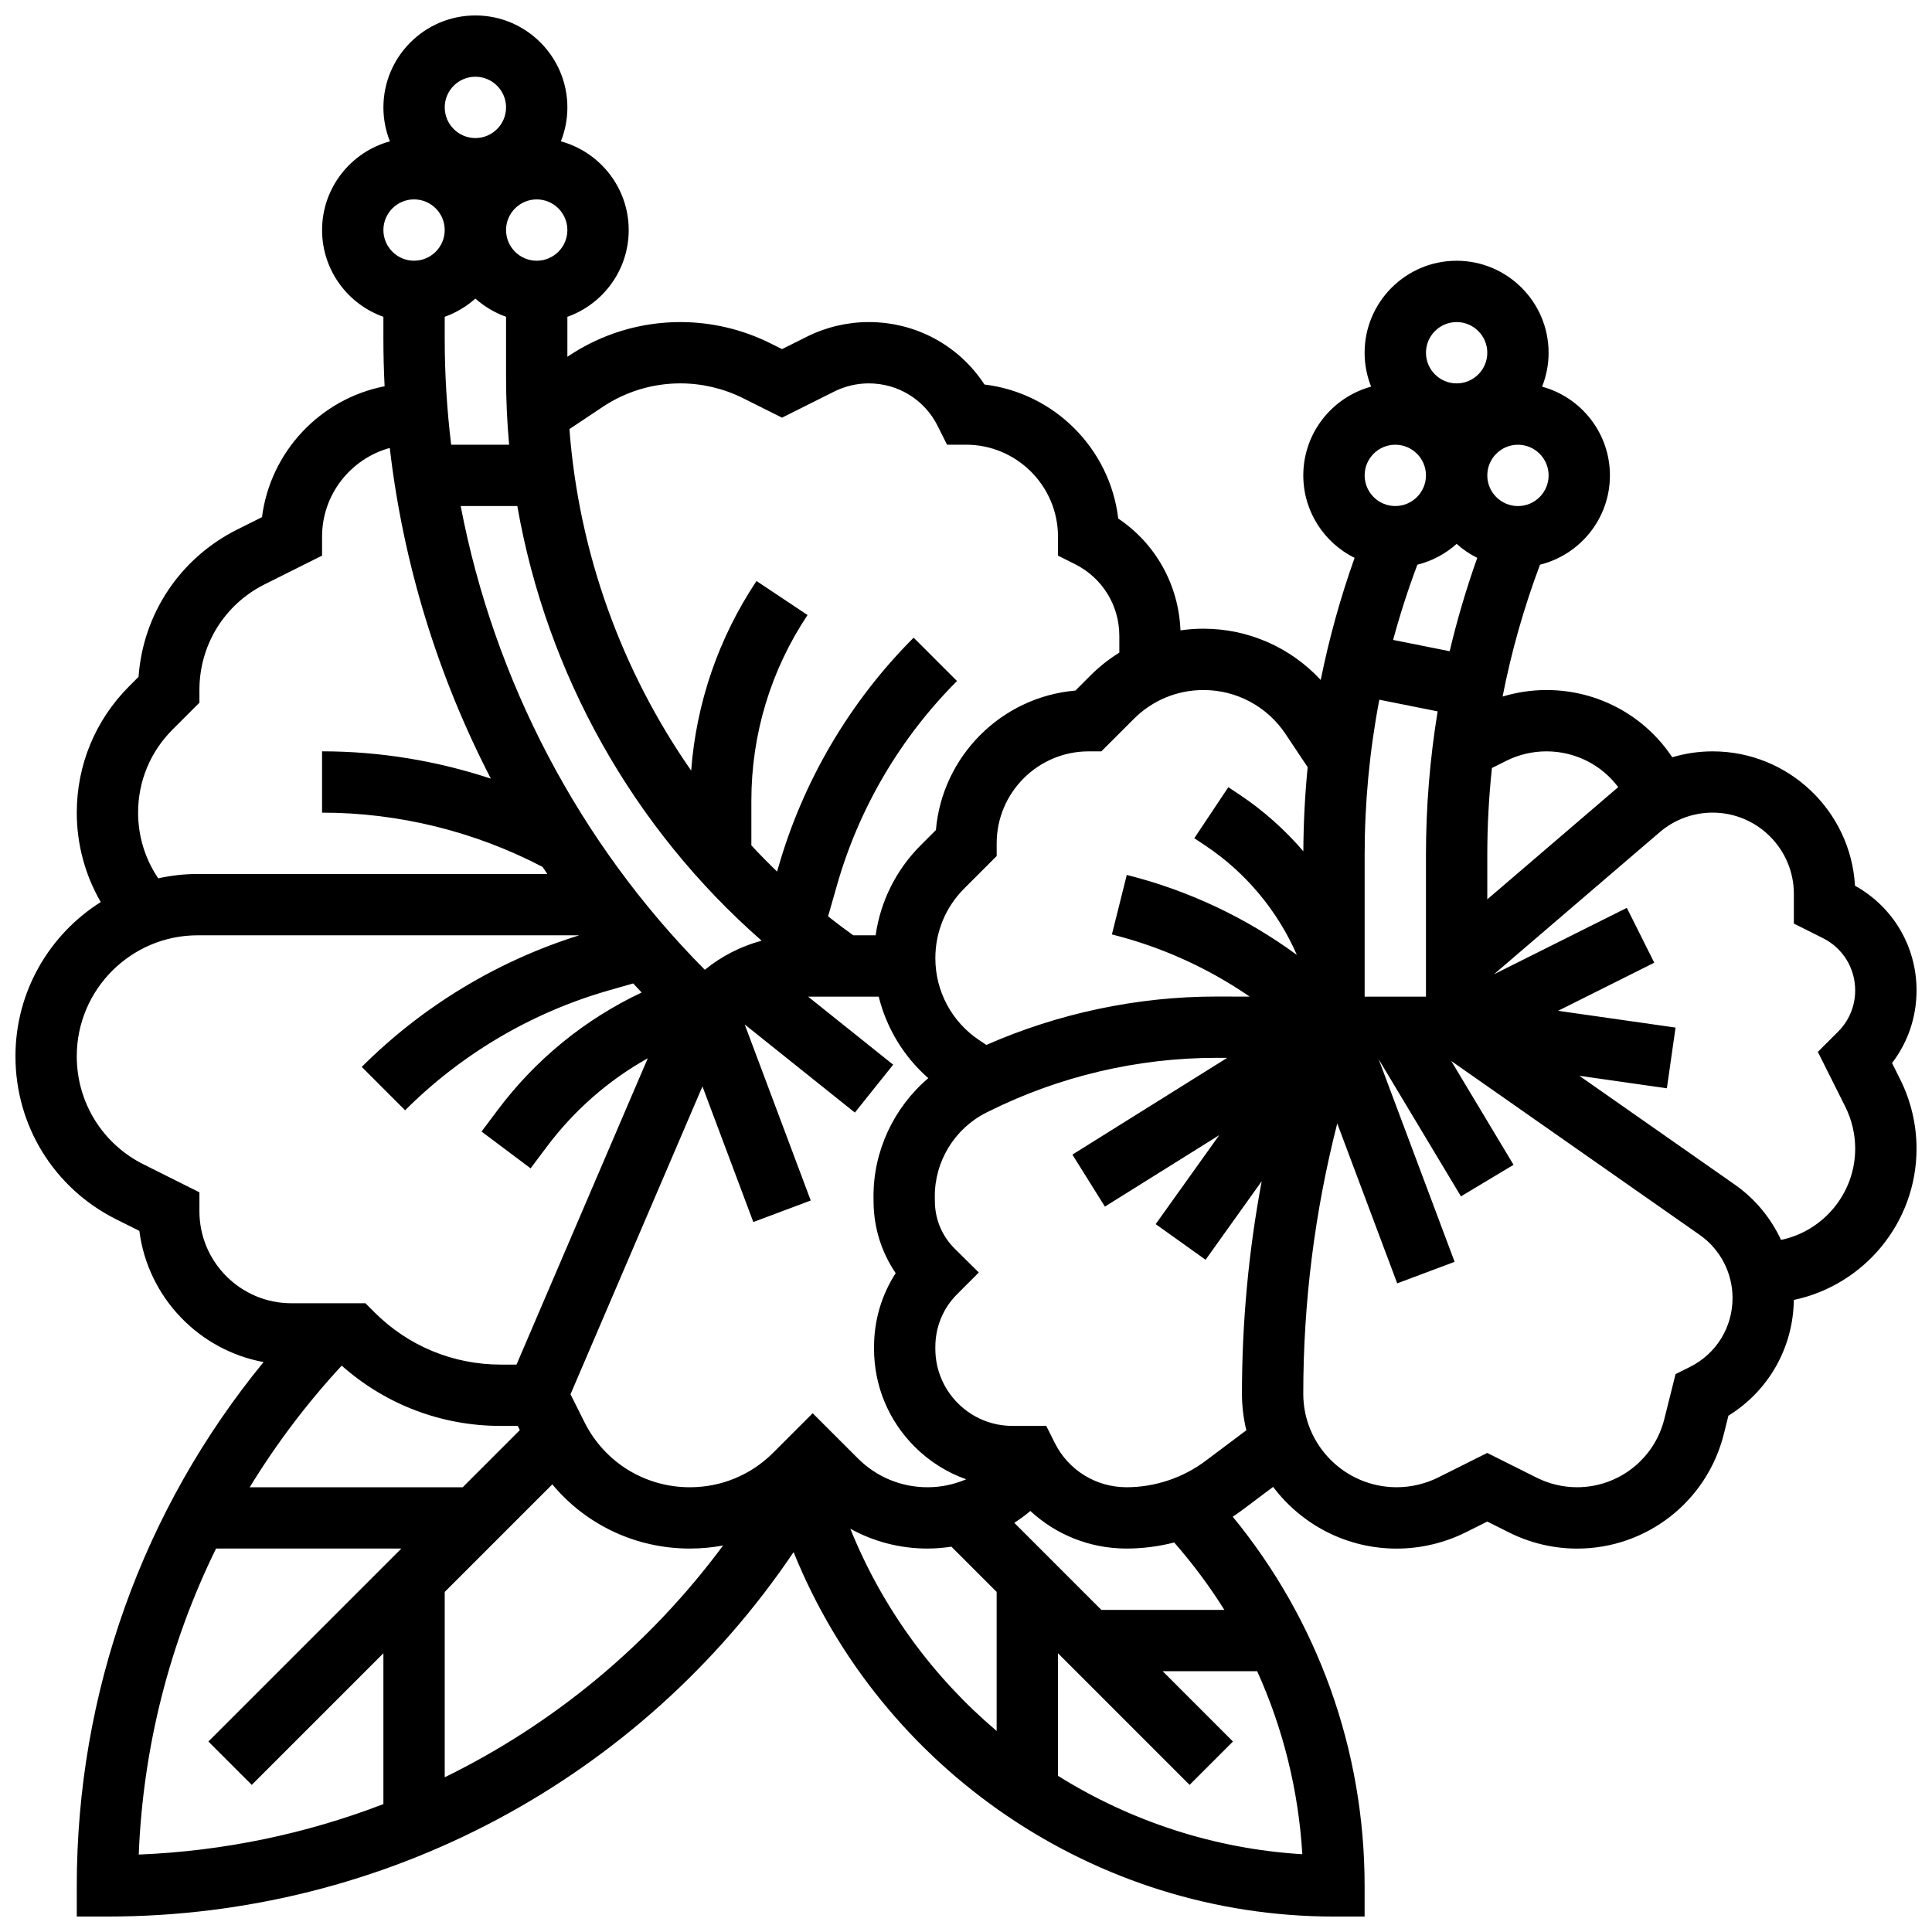 <?xml version="1.0" encoding="UTF-8"?>
<!-- Uploaded to: SVG Repo, www.svgrepo.com, Generator: SVG Repo Mixer Tools -->
<svg width="800px" height="800px" version="1.1" viewBox="144 144 512 512" xmlns="http://www.w3.org/2000/svg">
 <defs>
  <clipPath id="a">
   <path d="m148.09 148.09h503.81v503.81h-503.81z"/>
  </clipPath>
 </defs>
 <g clip-path="url(#a)">
  <path d="m645.41 425.72c4.215-5.504 6.496-12.199 6.496-19.25 0-11.633-6.215-22.141-16.312-27.742-1.133-19.824-17.617-35.609-37.723-35.609-3.652 0-7.258 0.539-10.711 1.562-7.324-11.023-19.695-17.816-33.344-17.816-3.926 0-7.852 0.594-11.613 1.73 2.32-11.863 5.629-23.531 9.914-34.945 10.625-2.629 18.531-12.238 18.531-23.664 0-11.227-7.629-20.699-17.977-23.52 1.109-2.785 1.723-5.812 1.723-8.984 0-13.441-10.938-24.379-24.379-24.379-13.441 0-24.379 10.934-24.379 24.379 0 3.172 0.617 6.203 1.723 8.984-10.34 2.82-17.973 12.293-17.973 23.52 0 9.57 5.547 17.867 13.594 21.855-3.773 10.605-6.769 21.406-8.973 32.363-7.949-8.598-19.141-13.59-31.07-13.59-2.059 0-4.098 0.148-6.102 0.438-0.465-12.078-6.59-22.988-16.488-29.633-2.199-18.535-16.926-33.285-35.453-35.52-6.727-10.301-18.125-16.547-30.656-16.547-5.664 0-11.332 1.34-16.398 3.871l-6.594 3.297-3.066-1.531c-7.371-3.688-15.621-5.637-23.867-5.637-10.57 0-20.805 3.098-29.602 8.965l-0.348 0.23v-10.59c9.457-3.356 16.25-12.387 16.25-22.98 0-11.227-7.629-20.699-17.977-23.52 1.113-2.785 1.727-5.812 1.727-8.984 0-13.441-10.938-24.379-24.379-24.379-13.438 0-24.375 10.934-24.375 24.379 0 3.172 0.617 6.203 1.723 8.984-10.344 2.82-17.977 12.293-17.977 23.52 0 10.594 6.793 19.625 16.25 22.98v5.836c0 4.199 0.109 8.391 0.32 12.57-17.02 3.324-30.27 17.305-32.496 34.688l-6.539 3.269c-15.172 7.586-24.969 22.34-26.172 39.055l-2.504 2.504c-8.938 8.945-13.867 20.84-13.867 33.488 0 8.41 2.219 16.543 6.352 23.688-13.566 8.562-22.602 23.676-22.602 40.871 0 18.414 10.23 34.969 26.699 43.203l6.133 3.066c2.242 17.527 15.695 31.594 32.918 34.766-32.031 39.109-49.5 87.766-49.5 138.82v8.125h8.125c73.637 0 141.29-36.461 181.84-96.578 23.289 57.645 79.867 96.578 143.2 96.578h8.125v-8.125c0-35.941-12.344-70.289-34.953-97.84 0.863-0.566 1.715-1.152 2.539-1.773l8.168-6.125c7.488 9.926 19.375 16.352 32.738 16.352 6.332 0 12.672-1.496 18.336-4.328l5.676-2.84 5.867 2.934c5.539 2.769 11.738 4.234 17.93 4.234 18.434 0 34.426-12.488 38.895-30.367l1.215-4.856c10.641-6.566 17.168-18.016 17.336-30.672 18.551-3.914 32.52-20.406 32.52-40.109 0-6.332-1.496-12.672-4.328-18.336zm-102.25-80.086c3.293-1.648 6.981-2.516 10.66-2.516 7.641 0 14.602 3.586 19.023 9.477l-34.695 29.738v-11.707c0-7.754 0.418-15.457 1.227-23.098zm-13.137-57.5c1.637 1.469 3.477 2.719 5.465 3.703-2.894 8.141-5.336 16.395-7.309 24.746l-14.988-2.996c1.816-6.723 3.961-13.375 6.426-19.938 3.926-0.973 7.481-2.894 10.406-5.516zm-5.031 44.387c-2.055 12.539-3.098 25.258-3.098 38.105v37.5h-16.25v-37.5c0-13.914 1.305-27.68 3.891-41.195zm21.281-54.41c-4.481 0-8.125-3.644-8.125-8.125s3.644-8.125 8.125-8.125 8.125 3.644 8.125 8.125-3.644 8.125-8.125 8.125zm-16.25-48.758c4.481 0 8.125 3.644 8.125 8.125 0 4.481-3.644 8.125-8.125 8.125s-8.125-3.644-8.125-8.125c-0.004-4.477 3.644-8.125 8.125-8.125zm-16.254 32.504c4.481 0 8.125 3.644 8.125 8.125s-3.644 8.125-8.125 8.125-8.125-3.644-8.125-8.125c0-4.477 3.644-8.125 8.125-8.125zm-29.102 76.637 5.879 8.816c-0.73 7.379-1.109 14.812-1.145 22.289-4.906-5.719-10.578-10.789-16.883-14.992l-2.996-1.996-9.016 13.523 2.996 2c10.652 7.102 19.082 17.234 24.184 28.934-13.465-9.883-28.762-17.117-45.078-21.199l-3.941 15.766c13.109 3.277 25.465 8.883 36.516 16.477-2.785-0.004-5.68-0.008-8.59-0.016h-0.316c-20.871 0-41.762 4.422-60.879 12.82l-1.891-1.262c-7.281-4.852-11.629-12.973-11.629-21.727 0-6.977 2.715-13.531 7.648-18.465l8.605-8.605v-3.359c0-13.441 10.938-24.379 24.379-24.379h3.363l8.605-8.605c4.934-4.93 11.488-7.648 18.465-7.648 8.746 0 16.867 4.348 21.723 11.629zm-109.16 124.18c0.074 6.777 2.121 13.238 5.859 18.723-3.734 5.766-5.738 12.512-5.738 19.578v0.445c0 9.805 3.82 19.027 10.754 25.961 3.926 3.926 8.586 6.848 13.668 8.648-3.203 1.367-6.68 2.109-10.238 2.109-6.973 0-13.531-2.715-18.461-7.648l-11.98-11.969-10.469 10.469c-5.898 5.902-13.742 9.148-22.086 9.148-11.906 0-22.613-6.617-27.938-17.266l-3.688-7.375 34.969-81.586 13.48 35.945 15.215-5.707-17.496-46.656 29.191 23.352 10.152-12.691-22.543-18.031h18.711c2.062 8.34 6.625 15.879 13.137 21.602-9.148 7.785-14.652 19.402-14.516 31.664zm-108.89 75.465h-56.438c6.977-11.426 15.121-22.227 24.379-32.234 11.637 10.328 26.461 15.98 42.156 15.98h4.5l0.551 1.102zm3.367-315.02c2.344 2.102 5.098 3.758 8.125 4.828v15.973c0 6.016 0.273 11.996 0.816 17.93h-15.363c-1.121-9.277-1.707-18.645-1.707-28.062v-5.836c3.027-1.074 5.781-2.731 8.129-4.832zm11.109 54.984c7.789 44.508 30.594 85.246 64.746 115.19-5.539 1.492-10.66 4.129-15.055 7.711-33.387-33.66-55.855-76.711-64.695-122.9zm43.215-32.504c5.734 0 11.473 1.355 16.598 3.918l10.336 5.168 13.859-6.93c2.82-1.41 5.977-2.156 9.129-2.156 7.781 0 14.781 4.324 18.262 11.285l2.484 4.965h5.023c13.441 0 24.379 10.934 24.379 24.379v5.023l4.492 2.246c7.254 3.629 11.762 10.918 11.762 19.027v4.426c-2.742 1.703-5.309 3.727-7.648 6.062l-3.996 3.996c-19.605 1.688-35.273 17.355-36.965 36.965l-3.996 3.996c-6.555 6.555-10.695 14.883-11.977 23.898h-5.93c-2.266-1.633-4.496-3.297-6.672-5.023l2.387-8.352c5.816-20.363 16.809-39.039 31.781-54.012l-11.492-11.492c-16.922 16.922-29.344 38.031-35.914 61.039l-0.273 0.957c-2.336-2.262-4.617-4.57-6.82-6.945v-11.883c0-17.559 5.148-34.559 14.887-49.168l-13.523-9.016c-10.051 15.074-15.965 32.305-17.316 50.246-18.477-26.516-29.773-57.727-32.262-90.508l8.82-5.879c6.117-4.078 13.238-6.234 20.586-6.234zm-38.074-32.504c-4.481 0-8.125-3.644-8.125-8.125 0-4.481 3.644-8.125 8.125-8.125s8.125 3.644 8.125 8.125c0 4.481-3.644 8.125-8.125 8.125zm-16.25-48.758c4.481 0 8.125 3.644 8.125 8.125s-3.644 8.125-8.125 8.125-8.125-3.644-8.125-8.125c-0.004-4.477 3.644-8.125 8.125-8.125zm-16.254 32.504c4.481 0 8.125 3.644 8.125 8.125 0 4.481-3.644 8.125-8.125 8.125s-8.125-3.644-8.125-8.125c0-4.477 3.644-8.125 8.125-8.125zm-73.133 162.52c0-8.309 3.234-16.121 9.113-21.996l7.141-7.141-0.004-3.367c0-11.938 6.633-22.672 17.312-28.012l15.191-7.594v-5.023c0-11.215 7.617-20.68 17.945-23.512 3.559 30.668 12.703 60.391 26.789 87.633-14.391-4.758-29.527-7.238-44.734-7.238v16.25c20.297 0 40.457 4.977 58.434 14.379 0.414 0.629 0.848 1.246 1.27 1.871l-92.656 0.004c-3.594 0-7.094 0.406-10.469 1.156-3.461-5.113-5.332-11.145-5.332-17.41zm16.25 105.64v-5.023l-14.785-7.394c-10.926-5.465-17.719-16.449-17.719-28.668 0-17.672 14.379-32.051 32.055-32.051h101.1c-21.684 6.797-41.551 18.801-57.633 34.883l11.492 11.492c14.973-14.973 33.652-25.965 54.012-31.781l6.434-1.836c0.738 0.809 1.492 1.605 2.242 2.402-15.027 7.09-28.062 17.691-38.156 31.145l-4.277 5.703 13.004 9.75 4.273-5.699c7.277-9.703 16.371-17.645 26.781-23.473l-34.789 81.18h-4.164c-12.648 0-24.543-4.926-33.488-13.871l-2.383-2.383h-19.617c-13.441 0-24.379-10.934-24.379-24.375zm4.406 89.383h49.109l-51.137 51.137 11.492 11.492 34.887-34.883v39.973c-20.43 7.859-42.281 12.469-64.84 13.375 1.141-28.48 8.176-56 20.488-81.094zm60.602 60.613v-49.117l28.512-28.512c8.891 10.688 22.094 17.016 36.445 17.016 2.992 0 5.938-0.277 8.816-0.816-19.527 26.359-44.887 47.297-73.773 61.43zm107.49-65.867c6.191 3.426 13.18 5.254 20.453 5.254 2.137 0 4.246-0.18 6.332-0.5l11.992 11.992v36.848c-16.816-14.254-30.285-32.523-38.777-53.594zm55.027 65.48v-32.48l34.883 34.883 11.492-11.492-18.629-18.633h25.047c6.867 15.188 10.949 31.586 11.965 48.5-23.43-1.422-45.59-8.801-64.758-20.777zm44.094-43.973h-32.598l-23.07-23.07c1.484-0.957 2.91-2.004 4.266-3.141 6.801 6.312 15.805 9.957 25.48 9.957 4.262 0 8.512-0.551 12.629-1.605 4.934 5.629 9.375 11.598 13.293 17.859zm-4.996-39.48c-5.996 4.5-13.43 6.977-20.926 6.977-8.109 0-15.402-4.508-19.027-11.762l-2.246-4.492h-8.941c-5.465 0-10.602-2.129-14.465-5.992-3.863-3.863-5.992-9.004-5.992-14.469v-0.445c0-5.305 2.039-10.266 5.746-13.973l5.777-5.777-6.371-6.301c-3.348-3.309-5.219-7.727-5.273-12.438l-0.016-1.266c-0.105-9.406 5.266-18.191 13.676-22.375l0.738-0.367c18.582-9.25 39.363-14.137 60.113-14.137h0.285c0.895 0.004 1.781 0.004 2.672 0.004l-41.023 25.641 8.613 13.781 30.297-18.934-16.84 23.574 13.227 9.445 14.871-20.82c-3.477 18.535-5.234 37.383-5.234 56.355 0 3.324 0.41 6.555 1.16 9.652zm128.39-24.91-3.82 1.906-2.981 11.922c-2.66 10.633-12.168 18.059-23.129 18.059-3.68 0-7.367-0.871-10.66-2.516l-13.137-6.57-12.945 6.473c-3.418 1.707-7.246 2.613-11.066 2.613-13.645 0-24.742-11.102-24.742-24.742 0-24.246 3.031-48.27 9.004-71.664l15.891 42.379 15.215-5.707-20.137-53.699 21.812 36.352 13.938-8.363-16.516-27.523 65.844 46.09c5.453 3.816 8.711 10.07 8.711 16.727 0 7.789-4.324 14.789-11.281 18.266zm41.172-68.934c1.707 3.418 2.613 7.246 2.613 11.066 0 11.898-8.445 21.863-19.656 24.215-2.684-5.797-6.863-10.887-12.238-14.652l-41.207-28.844 23.195 3.312 2.301-16.09-31.129-4.445 25.488-12.746-7.269-14.535-35.223 17.609 43.938-37.664c3.902-3.344 8.875-5.184 14.016-5.184 11.871 0.004 21.531 9.664 21.531 21.539v7.867l7.688 3.844c5.281 2.641 8.562 7.949 8.562 13.855 0 4.137-1.609 8.027-4.539 10.953l-5.352 5.352z"/>
 </g>
</svg>